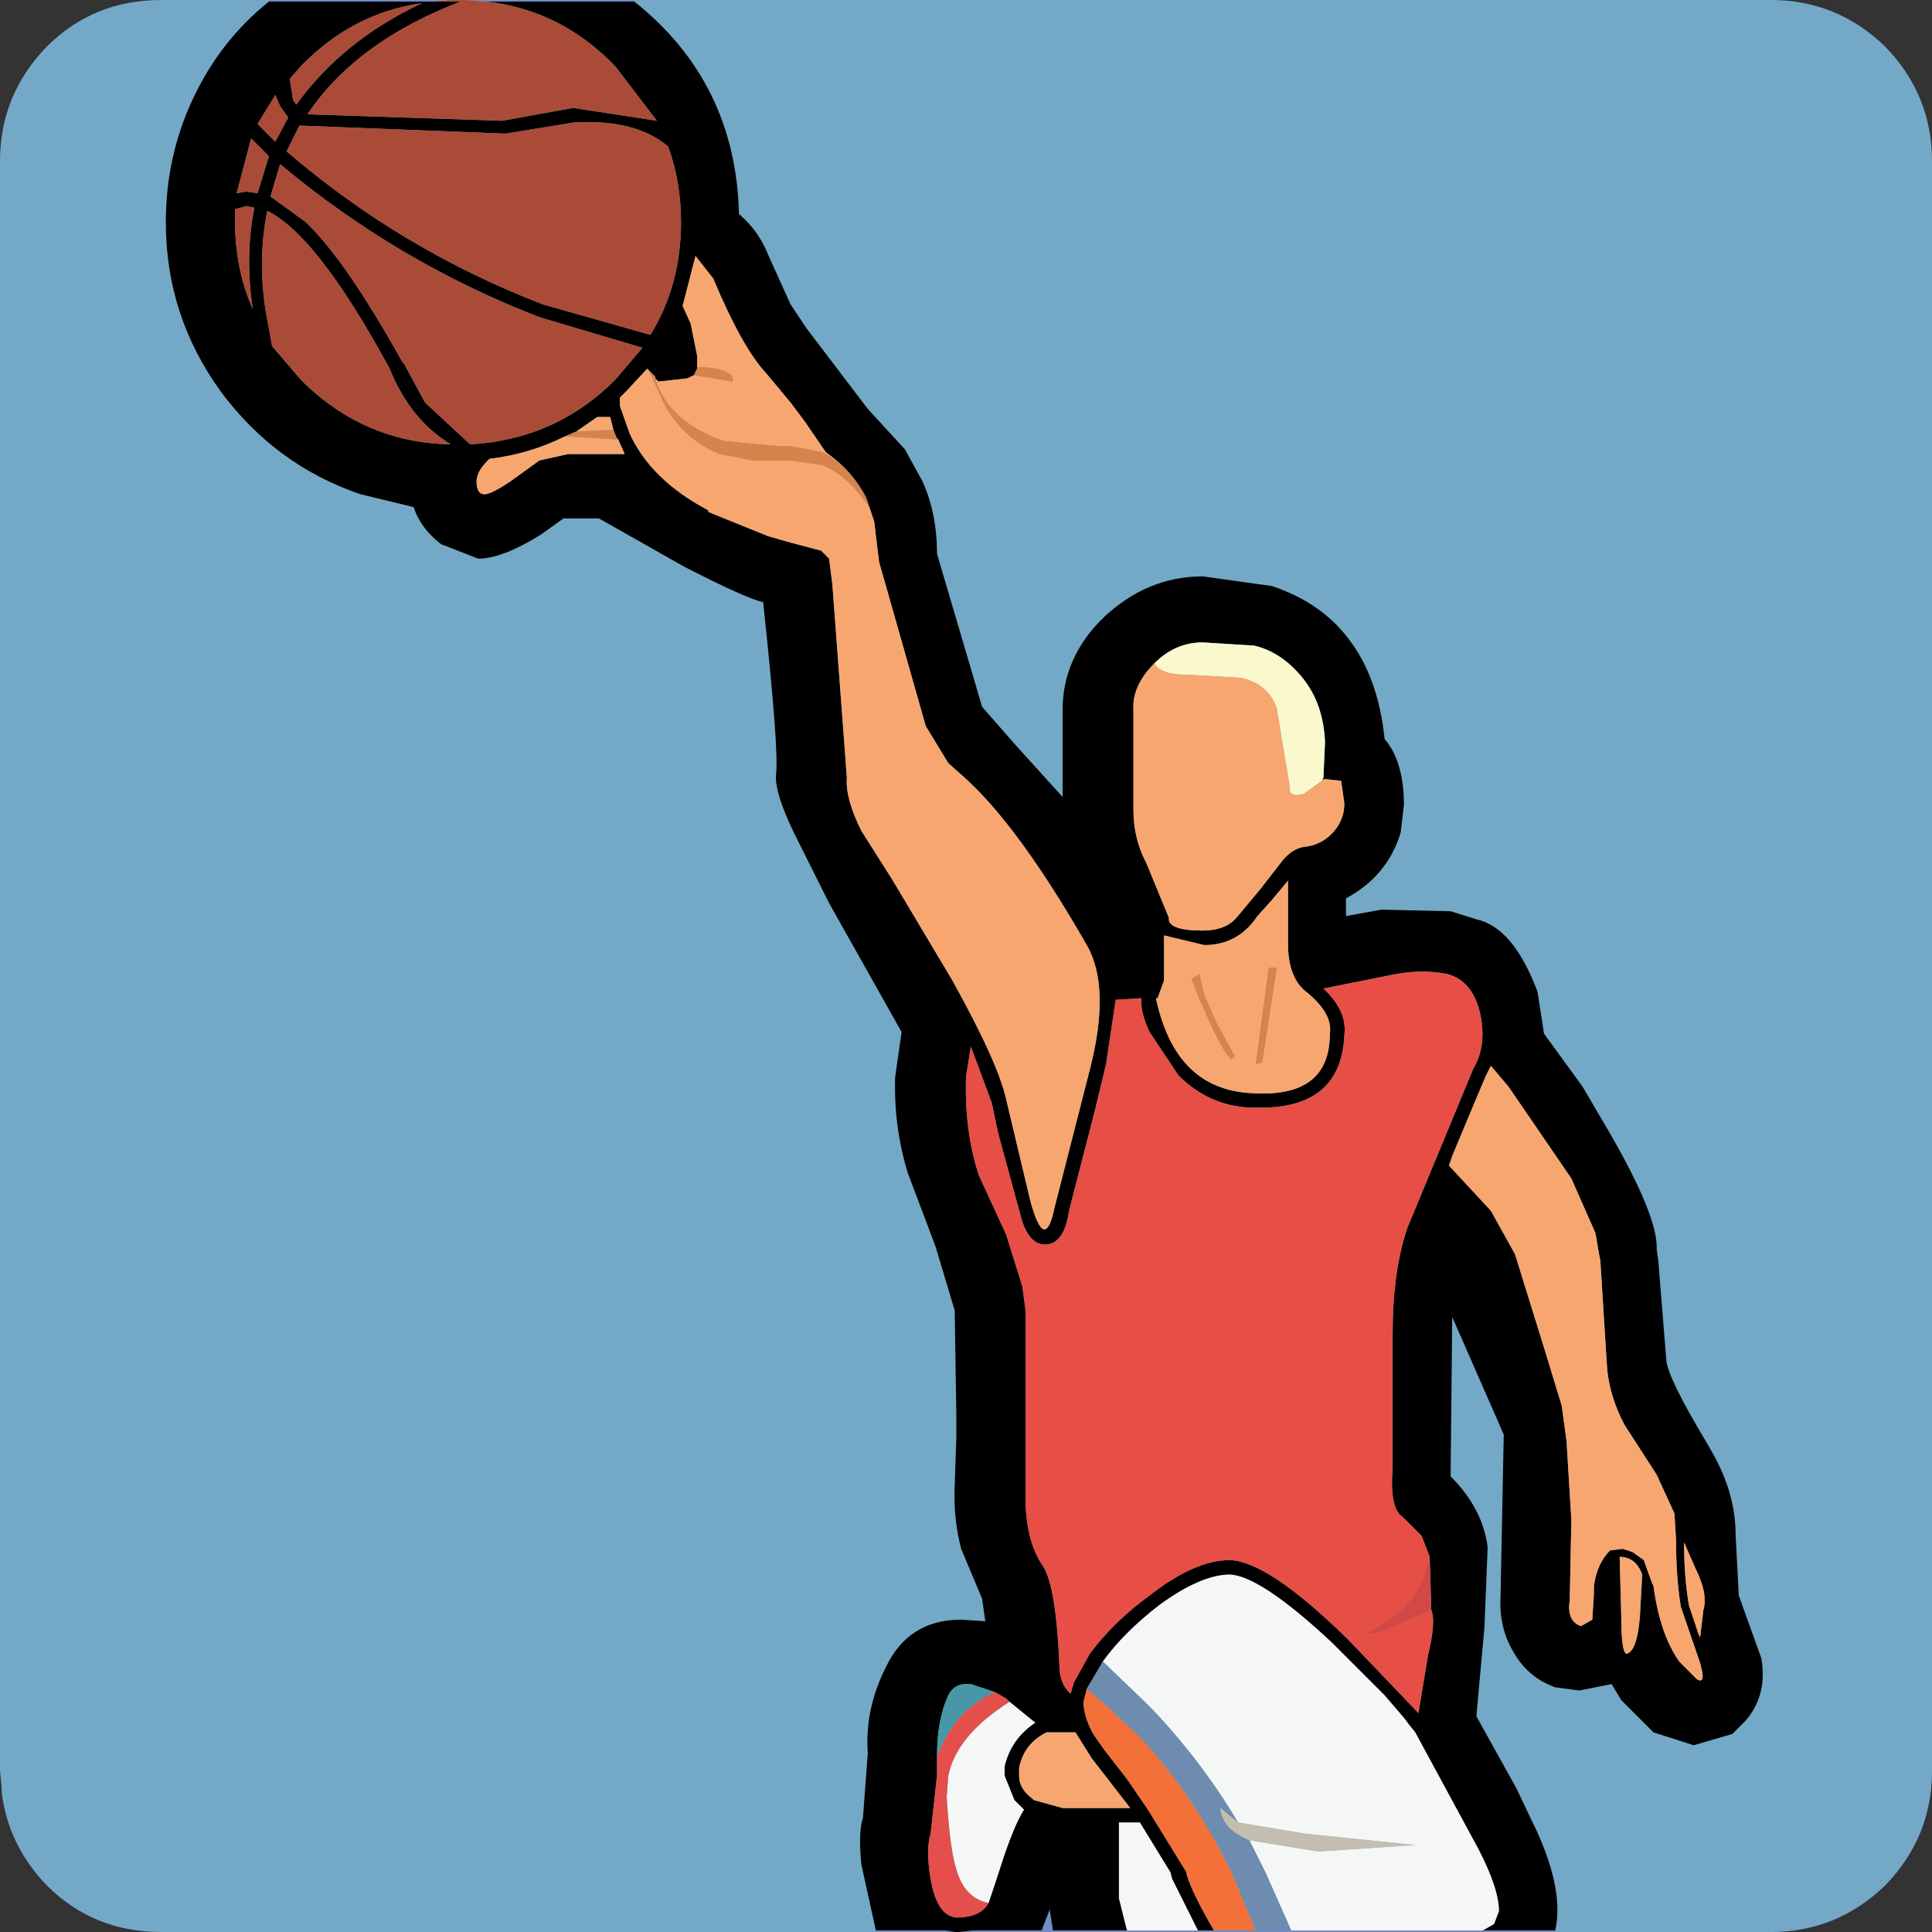 <?xml version="1.0" encoding="utf-8"?>
<svg version="1.1" id="Layer_1"
xmlns="http://www.w3.org/2000/svg"
xmlns:xlink="http://www.w3.org/1999/xlink"
width="60px" height="60px"
xml:space="preserve">
<rect width="100%" height="100%" fill="#333333" stroke="none"/>
<g id="18" transform="matrix(1, 0, 0, 1, -2, -2)">
<path style="fill:#73A9C6;fill-opacity:1" d="M60.55,3.45Q62 4.95 62 7L62 57Q62 59.05 60.55 60.55Q59.05 62 57 62L7 62Q4.9 62 3.45 60.55Q2.25 59.3 2.05 57.65L2.05 57.5L2 57L2 7Q2 4.95 3.45 3.45Q4.9 2 7 2L57 2Q59.05 2 60.55 3.45" />
<path style="fill:#738CC6;fill-opacity:1" d="M32.2,61.95L34.35 61.95L34.6 61.3L34.7 61.95L37 61.95L39.2 61.95L39.7 61.95L41 61.95L42.1 61.95L48.05 61.95L50.3 61.95L50.3 62L31.8 62L32.2 61.95M31.35,61.95L31.65 62L29.2 62L29.2 61.95L31.35 61.95M15.35,2.05L10.35 2.05L10.35 2L16.05 2L15.35 2.05M16.4,2L21.7 2L21.7 2.05L17.1 2.05L16.4 2" />
<path style="fill:#000000;fill-opacity:1" d="M31.8,62L31.65 62L31.35 61.95L29.2 61.95L28.75 59.9Q28.65 58.9 28.8 58.45L28.95 56.45Q28.85 55.1 29.5 53.8Q30.2 52.3 31.85 52.3L32.6 52.35L32.5 51.65L31.85 50.1Q31.6 49.15 31.65 48.1L31.7 46.65L31.7 45.95L31.65 42.7L31.05 40.7L30.2 38.45Q29.75 37 29.8 35.45L30 34.05L27.75 30.05L26.65 27.85Q26.05 26.6 26.1 26.05Q26.2 25.35 25.7 20.7Q25.2 20.6 23.25 19.6L20.6 18.1L19.5 18.1L18.8 18.6Q17.6 19.35 16.85 19.35L15.7 18.9Q15.05 18.4 14.85 17.75L13.2 17.35Q10.55 16.45 8.85 14.15Q7.15 11.8 7.15 8.9Q7.15 6.85 8 5.05Q8.85 3.25 10.35 2.05L15.35 2.05L16.3 2.05Q13.05 3.3 11.55 5.55L17.6 5.75L19.8 5.35L22.4 5.75L21.1 4.05Q19.4 2.3 17.1 2.05L21.7 2.05Q24.85 4.55 24.95 8.65Q25.55 9.15 25.85 9.9L26.55 11.45L27.05 12.2L28.95 14.7L30.1 15.95L30.65 16.95Q31.1 17.95 31.1 19.2L32.5 23.95L33.55 25.15L35 26.75L35 24.05Q35 22.4 36.3 21.15Q37.65 19.9 39.35 19.9L41.5 20.2Q43 20.7 43.85 21.8Q44.8 23 45 24.95Q45.6 25.65 45.6 27L45.5 27.85Q45.1 29.2 43.8 29.9L43.8 30.45L44.9 30.25L47.05 30.3L47.85 30.55Q49 30.8 49.75 32.8L49.95 34.1L51.15 35.75L52 37.2Q53.5 39.8 53.45 40.8L53.5 41.15L53.75 44.25Q53.8 44.8 55 46.8L55.2 47.15Q55.9 48.4 55.9 49.65L56 51.55L56.7 53.5Q56.9 54.65 56.2 55.45L55.8 55.85L54.6 56.2L53.35 55.8L52.35 54.8L52.05 54.3L51.05 54.5L50.3 54.4Q49.45 54.1 49 53.3Q48.55 52.55 48.6 51.6L48.7 46.55L47.1 42.9L47.05 47.85Q48.05 48.85 48.2 50.05L48.1 52.55L47.85 55.3L49.1 57.55L49.55 58.5Q50.6 60.6 50.3 61.95L48.05 61.95L48.4 61.75L48.55 61.35Q48.55 60.65 47.9 59.4L45.95 55.8L45.75 55.55L45.6 55.35L45 54.65L43.35 53Q41.15 50.95 40.2 50.9Q39.3 50.9 38 51.85Q36.9 52.7 36.25 53.6L35.75 54.45L35.65 54.85Q35.65 55.3 35.95 55.85L36.3 56.35L37 57.25L37.65 58.2L38.85 60.15L38.85 60.2Q39 60.75 39.7 61.95L39.2 61.95L38.4 60.35L38.35 60.15L37.4 58.6L36.75 58.6L36.75 60.95L37 61.95L34.7 61.95L34.6 61.3L34.35 61.95L32.2 61.95L31.8 62M37.2,24.05L37.2 27.15Q37.2 28.05 37.6 28.8L38.3 30.5Q38.25 30.9 39.35 30.9Q40.05 30.9 40.4 30.5L41.15 29.6L41.85 28.7Q42.15 28.35 42.5 28.3Q43 28.25 43.35 27.9Q43.75 27.5 43.75 26.95L43.65 26.25L43.2 26.2L43.1 26.2L43.05 26.25L43.1 26.15L43.15 25.05Q43.1 23.85 42.45 23.05Q41.8 22.25 40.95 22.05L39.35 21.95Q38.5 21.95 37.85 22.6Q37.15 23.3 37.2 24.05M41.5,29.95L41.05 30.45Q40.45 31.35 39.4 31.35L38.15 31.05L38.15 32.45L37.95 33L37.9 33Q38.5 35.85 40.9 35.95Q43.3 36.1 43.3 34.1Q43.4 33.45 42.5 32.75L42.45 32.7Q42 32.25 42 31.3L42 29.35L41.5 29.95M46.4,50.35L46.15 49.7L45.55 49.1Q45.15 48.85 45.25 47.55L45.25 43.4Q45.25 41.5 45.7 40.15L47.75 35.2Q48.2 34.45 47.95 33.4Q47.7 32.45 46.95 32.25Q46.2 32.1 45.35 32.25L43.1 32.7Q43.85 33.4 43.75 34.15Q43.65 36.4 41.15 36.4L40.85 36.4Q39.55 36.35 38.6 35.4L37.7 34.05Q37.4 33.4 37.45 33L36.65 33.05L36.35 35.05L36 36.5L35.2 39.6Q35.05 40.65 34.45 40.65Q34 40.65 33.75 39.95L33 37.2L32.8 36.25L32.15 34.5L32 35.45Q31.95 37.15 32.4 38.5L33.25 40.35L33.75 41.95L33.85 42.7L33.85 48.2Q33.8 49.8 34.4 50.65Q34.8 51.3 34.9 53.7Q34.9 54.3 35.25 54.6L35.35 54.25L35.85 53.35Q36.6 52.35 37.7 51.55Q39.1 50.45 40.2 50.45Q41.4 50.5 43.85 52.9L46.05 55.2L46.35 53.4Q46.6 52.35 46.45 52L46.4 50.35M48.3,35.1L48.15 35.4L48 35.75L47.1 37.9L47 38.2L48.3 39.6L49.05 40.95L49.95 43.85L50.5 45.65L50.65 46.75L50.8 49.2L50.75 51.7Q50.65 52.35 51.1 52.5L51.45 52.3L51.5 51.5L51.5 51.25Q51.6 50.55 52 50.15L52.4 50.1L52.7 50.2L53.05 50.45L53.3 51.15L53.35 51.25Q53.55 52.75 54.15 53.6L54.7 54.15Q54.95 54.3 54.85 53.85L54.8 53.65L54.2 51.9Q54.05 51 54.05 49.8L54 49L53.45 47.8L52.45 46.25Q51.95 45.3 51.9 44.35L51.7 41.15L51.65 40.9L51.55 40.3L50.8 38.6L48.85 35.75L48.3 35.1M22.75,6.55Q21.75 5.7 19.85 5.8L17.7 6.15L11.3 5.9L10.9 6.7Q14.45 9.75 18.85 11.45L22.2 12.4Q23.15 10.85 23.15 8.9Q23.15 7.65 22.75 6.55M23.55,13.65L23.35 13.75L22.45 13.85L22.35 13.75L22.35 13.7L22.2 13.55L22.15 13.5L22.1 13.45L21.45 14.15L21.25 14.35L21.25 14.6L21.55 15.45Q22.2 16.9 24 17.85L24 17.9L25.85 18.65L26.55 18.85L27.5 19.1L27.75 19.35L27.85 20.15L28.3 26.15Q28.25 26.8 28.75 27.8L29.7 29.3L31.55 32.4Q33 35 33.25 36.15L34 39.3Q34.45 40.95 34.75 39.5L35.85 35.2Q36.5 32.65 35.75 31.35Q33.6 27.6 31.9 26.1L31.45 25.7L30.75 24.55L29.5 20.15L29.3 19.45L29.15 18.2L29 17.75L28.95 17.6L28.9 17.45Q28.45 16.6 27.65 16.05L27 15.1L26.55 14.5L25.8 13.6Q25.05 12.8 24.15 10.65L23.6 9.95L23.2 11.5L23.45 12.05L23.65 13.05L23.65 13.4L23.65 13.45L23.55 13.65M19.55,15.55Q18.45 16.1 17.2 16.25L17.15 16.3Q16.8 16.65 16.8 16.95Q16.8 17.35 17.05 17.35Q17.25 17.35 17.85 16.95L18.75 16.3L19.65 16.1L21.4 16.1L21.2 15.65L21.15 15.6L21.05 15.35L20.95 14.95L20.55 14.95L19.9 15.4L19.55 15.55M21.95,12.8L18.75 11.85Q14.35 10.15 10.7 7.1L10.4 8.1L11.5 8.9Q12.75 10.1 14.5 13.25L14.55 13.3L15.2 14.5L16.6 15.8Q19.25 15.65 21.1 13.8L21.95 12.8M11.2,5.25Q12.65 3.25 15.1 2.1Q12.95 2.4 11.35 4.05L11 4.45L11.1 5.1L11.2 5.25M10.55,4.95L10 5.85L10.55 6.4L10.95 5.65L10.7 5.3L10.55 4.95M10.25,11.65L10.45 12.75L11.35 13.8Q13.3 15.75 16 15.8Q14.75 15.05 14.1 13.45Q11.85 9.3 10.3 8.55Q10 10.05 10.25 11.65M9.85,11.6Q9.6 9.95 9.9 8.45L9.65 8.4L9.3 8.5L9.3 8.9Q9.3 10.35 9.85 11.6M9.65,7.95L10 8L10.35 6.85L9.8 6.3L9.35 8L9.65 7.95M31.1,56.75L31.1 57.15L30.9 58.95Q30.75 59.45 30.9 60.35Q31.1 61.5 31.7 61.55Q32.45 61.55 32.7 61.1L33 60.2Q33.45 58.75 33.8 58.2L33.5 57.9L33.2 57.15L33.2 56.85Q33.4 56 34.15 55.5L33.35 54.85L33.25 54.75L32.9 54.55L32.15 54.3Q31.65 54.25 31.45 54.65Q31.1 55.4 31.1 56.55L31.1 56.75M34.5,55.8Q33.8 56.15 33.65 56.9L33.65 57.15Q33.65 57.55 34.05 57.85L34.1 57.9L35 58.15L37.1 58.15L35.9 56.6L35.4 55.8L34.5 55.8M54.45,51.85L54.75 52.75L54.8 52.85L54.9 52Q55.05 51.5 54.65 50.7L54.3 49.9Q54.3 50.95 54.45 51.85M52.3,50.35L52.35 52.2Q52.35 53.45 52.55 53.35Q52.9 53.2 52.95 51.8L53 50.9Q52.8 50.35 52.3 50.35" />
<path style="fill:#FAF8CD;fill-opacity:1" d="M42.5,26.65Q42 26.8 42.05 26.4L41.65 24Q41.4 23.25 40.55 23.05L38.8 22.95Q38.05 22.95 37.85 22.6Q38.5 21.95 39.35 21.95L40.95 22.05Q41.8 22.25 42.45 23.05Q43.1 23.85 43.15 25.05L43.1 26.15L43.05 26.25L42.5 26.65" />
<path style="fill:#F8A66F;fill-opacity:1" d="M43.05,26.25L43.1 26.2L43.2 26.2L43.65 26.25L43.75 26.95Q43.75 27.5 43.35 27.9Q43 28.25 42.5 28.3Q42.15 28.35 41.85 28.7L41.15 29.6L40.4 30.5Q40.05 30.9 39.35 30.9Q38.25 30.9 38.3 30.5L37.6 28.8Q37.2 28.05 37.2 27.15L37.2 24.05Q37.15 23.3 37.85 22.6Q38.05 22.95 38.8 22.95L40.55 23.05Q41.4 23.25 41.65 24L42.05 26.4Q42 26.8 42.5 26.65L43.05 26.25M42,29.35L42 31.3Q42 32.25 42.45 32.7L42.5 32.75Q43.4 33.45 43.3 34.1Q43.3 36.1 40.9 35.95Q38.5 35.85 37.9 33L37.95 33L38.15 32.45L38.15 31.05L39.4 31.35Q40.45 31.35 41.05 30.45L41.5 29.95L42 29.35M41.4,32.05L41 35.05L41.2 35L41.65 32.05L41.4 32.05M48.85,35.75L50.8 38.6L51.55 40.3L51.65 40.9L51.7 41.15L51.9 44.35Q51.95 45.3 52.45 46.25L53.45 47.8L54 49L54.05 49.8Q54.05 51 54.2 51.9L54.8 53.65L54.85 53.85Q54.95 54.3 54.7 54.15L54.15 53.6Q53.55 52.75 53.35 51.25L53.3 51.15L53.05 50.45L52.7 50.2L52.4 50.1L52 50.15Q51.6 50.55 51.5 51.25L51.5 51.5L51.45 52.3L51.1 52.5Q50.65 52.35 50.75 51.7L50.8 49.2L50.65 46.75L50.5 45.65L49.95 43.85L49.05 40.95L48.3 39.6L47 38.2L47.1 37.9L48 35.75L48.15 35.4L48.3 35.1L48.85 35.75M27.55,16.05L26.55 15.85L26.15 15.85L24.5 15.7Q22.75 15.1 22.35 13.75L22.45 13.85L23.35 13.75L23.55 13.65L24.75 13.85L24.75 13.7Q24.5 13.4 23.65 13.4L23.65 13.05L23.45 12.05L23.2 11.5L23.6 9.95L24.15 10.65Q25.05 12.8 25.8 13.6L26.55 14.5L27 15.1L27.65 16.05Q28.45 16.6 28.9 17.45Q28.3 16.4 27.55 16.05M22.65,14.6Q23.3 15.7 24.35 16.1L25.35 16.3L26.2 16.3L26.55 16.3L27.55 16.45Q28.3 16.75 29 17.75L29.15 18.2L29.3 19.45L29.5 20.15L30.75 24.55L31.45 25.7L31.9 26.1Q33.6 27.6 35.75 31.35Q36.5 32.65 35.85 35.2L34.75 39.5Q34.45 40.95 34 39.3L33.25 36.15Q33 35 31.55 32.4L29.7 29.3L28.75 27.8Q28.25 26.8 28.3 26.15L27.85 20.15L27.75 19.35L27.5 19.1L26.55 18.85L25.85 18.65L24 17.9L24 17.85Q22.2 16.9 21.55 15.45L21.25 14.6L21.25 14.35L21.45 14.15L22.1 13.45L22.15 13.5L22.65 14.6M19.9,15.4L20.55 14.95L20.95 14.95L21.05 15.35L19.9 15.4M21.2,15.65L21.4 16.1L19.65 16.1L18.75 16.3L17.85 16.95Q17.25 17.35 17.05 17.35Q16.8 17.35 16.8 16.95Q16.8 16.65 17.15 16.3L17.2 16.25Q18.45 16.1 19.55 15.55L21.2 15.65M39.4,32.9L39.25 32.25L39 32.4L39.2 32.9Q39.95 34.7 40.25 34.9L40.35 34.8L39.8 33.8L39.4 32.9M35.4,55.8L35.9 56.6L37.1 58.15L35 58.15L34.1 57.9L34.05 57.85Q33.65 57.55 33.65 57.15L33.65 56.9Q33.8 56.15 34.5 55.8L35.4 55.8M54.3,49.9L54.65 50.7Q55.05 51.5 54.9 52L54.8 52.85L54.75 52.75L54.45 51.85Q54.3 50.95 54.3 49.9M53,50.9L52.95 51.8Q52.9 53.2 52.55 53.35Q52.35 53.45 52.35 52.2L52.3 50.35Q52.8 50.35 53 50.9" />
<path style="fill:#E74E46;fill-opacity:1" d="M46.15,51.15Q45.7 52 44.9 52.45Q44 52.95 45.1 52.6L46.45 52Q46.6 52.35 46.35 53.4L46.05 55.2L43.85 52.9Q41.4 50.5 40.2 50.45Q39.1 50.45 37.7 51.55Q36.6 52.35 35.85 53.35L35.35 54.25L35.25 54.6Q34.9 54.3 34.9 53.7Q34.8 51.3 34.4 50.65Q33.8 49.8 33.85 48.2L33.85 42.7L33.75 41.95L33.25 40.35L32.4 38.5Q31.95 37.15 32 35.45L32.15 34.5L32.8 36.25L33 37.2L33.75 39.95Q34 40.65 34.45 40.65Q35.05 40.65 35.2 39.6L36 36.5L36.35 35.05L36.65 33.05L37.45 33Q37.4 33.4 37.7 34.05L38.6 35.4Q39.55 36.35 40.85 36.4L41.15 36.4Q43.65 36.4 43.75 34.15Q43.85 33.4 43.1 32.7L45.35 32.25Q46.2 32.1 46.95 32.25Q47.7 32.45 47.95 33.4Q48.2 34.45 47.75 35.2L45.7 40.15Q45.25 41.5 45.25 43.4L45.25 47.55Q45.15 48.85 45.55 49.1L46.15 49.7L46.4 50.35L46.15 51.15" />
<path style="fill:#D8824C;fill-opacity:1" d="M41.65,32.05L41.2 35L41 35.05L41.4 32.05L41.65 32.05M23.65,13.45L23.65 13.4Q24.5 13.4 24.75 13.7L24.75 13.85L23.55 13.65L23.65 13.45M22.15,13.5L22.2 13.55L22.35 13.7L22.35 13.75Q22.75 15.1 24.5 15.7L26.15 15.85L26.55 15.85L27.55 16.05Q28.3 16.4 28.9 17.45L28.95 17.6L29 17.75Q28.3 16.75 27.55 16.45L26.55 16.3L26.2 16.3L25.35 16.3L24.35 16.1Q23.3 15.7 22.65 14.6L22.15 13.5M19.55,15.55L19.9 15.4L21.05 15.35L21.15 15.6L21.2 15.65L19.55 15.55M39.8,33.8L40.35 34.8L40.25 34.9Q39.95 34.7 39.2 32.9L39 32.4L39.25 32.25L39.4 32.9L39.8 33.8" />
<path style="fill:#AA4B37;fill-opacity:1" d="M16.05,2L16.4 2L17.1 2.05Q19.4 2.3 21.1 4.05L22.4 5.75L19.8 5.35L17.6 5.75L11.55 5.55Q13.05 3.3 16.3 2.05L15.35 2.05L16.05 2M23.15,8.9Q23.15 10.85 22.2 12.4L18.85 11.45Q14.45 9.75 10.9 6.7L11.3 5.9L17.7 6.15L19.85 5.8Q21.75 5.7 22.75 6.55Q23.15 7.65 23.15 8.9M21.1,13.8Q19.25 15.65 16.6 15.8L15.2 14.5L14.55 13.3L14.5 13.25Q12.75 10.1 11.5 8.9L10.4 8.1L10.7 7.1Q14.35 10.15 18.75 11.85L21.95 12.8L21.1 13.8M11.1,5.1L11 4.45L11.35 4.05Q12.95 2.4 15.1 2.1Q12.65 3.25 11.2 5.25L11.1 5.1M10.7,5.3L10.95 5.65L10.55 6.4L10 5.85L10.55 4.95L10.7 5.3M10.3,8.55Q11.85 9.3 14.1 13.45Q14.75 15.05 16 15.8Q13.3 15.75 11.35 13.8L10.45 12.75L10.25 11.65Q10 10.05 10.3 8.55M9.3,8.9L9.3 8.5L9.65 8.4L9.9 8.45Q9.6 9.95 9.85 11.6Q9.3 10.35 9.3 8.9M9.35,8L9.8 6.3L10.35 6.85L10 8L9.65 7.95L9.35 8" />
<path style="fill:#F5F6F6;fill-opacity:1" d="M42.1,61.95L41.3 60.15L40.8 59.15L42.95 59.5L45.95 59.3L42.55 58.95L40.45 58.6Q39.35 56.75 37.85 55.15L37.55 54.85L36.25 53.6Q36.9 52.7 38 51.85Q39.3 50.9 40.2 50.9Q41.15 50.95 43.35 53L45 54.65L45.6 55.35L45.75 55.55L45.95 55.8L47.9 59.4Q48.55 60.65 48.55 61.35L48.4 61.75L48.05 61.95L42.1 61.95M31.7,60.05Q31.5 59.45 31.4 57.8L31.45 57.15Q31.7 55.9 33.35 54.85L34.15 55.5Q33.4 56 33.2 56.85L33.2 57.15L33.5 57.9L33.8 58.2Q33.45 58.75 33 60.2L32.7 61.1Q31.95 60.95 31.7 60.05M37,61.95L36.75 60.95L36.75 58.6L37.4 58.6L38.35 60.15L38.4 60.35L39.2 61.95L37 61.95" />
<path style="fill:#F37039;fill-opacity:1" d="M39.7,61.95Q39 60.75 38.85 60.2L38.85 60.15L37.65 58.2L37 57.25L36.3 56.35L35.95 55.85Q35.65 55.3 35.65 54.85L35.75 54.45L36.45 55.05L37.3 55.85Q39 57.6 40.25 60.15L41 61.95L39.7 61.95" />
<path style="fill:#6D8CB0;fill-opacity:1" d="M40.8,59.15L41.3 60.15L42.1 61.95L41 61.95L40.25 60.15Q39 57.6 37.3 55.85L36.45 55.05L35.75 54.45L36.25 53.6L37.55 54.85L37.85 55.15Q39.35 56.75 40.45 58.6L39.9 58.15Q39.95 58.8 40.8 59.15" />
<path style="fill:#4797A8;fill-opacity:1" d="M31.1,56.55Q31.1 55.4 31.45 54.65Q31.65 54.25 32.15 54.3L32.9 54.55Q31.65 55.1 31.1 56.55" />
<path style="fill:#E54F4B;fill-opacity:1" d="M32.7,61.1Q32.45 61.55 31.7 61.55Q31.1 61.5 30.9 60.35Q30.75 59.45 30.9 58.95L31.1 57.15L31.1 56.75L31.1 56.55Q31.65 55.1 32.9 54.55L33.25 54.75L33.35 54.85Q31.7 55.9 31.45 57.15L31.4 57.8Q31.5 59.45 31.7 60.05Q31.95 60.95 32.7 61.1" />
<path style="fill:#C4BEB1;fill-opacity:1" d="M39.9,58.15L40.45 58.6L42.55 58.95L45.95 59.3L42.95 59.5L40.8 59.15Q39.95 58.8 39.9 58.15" />
<path style="fill:#D24844;fill-opacity:1" d="M46.45,52L45.1 52.6Q44 52.95 44.9 52.45Q45.7 52 46.15 51.15L46.4 50.35L46.45 52" />
</g>
</svg>
